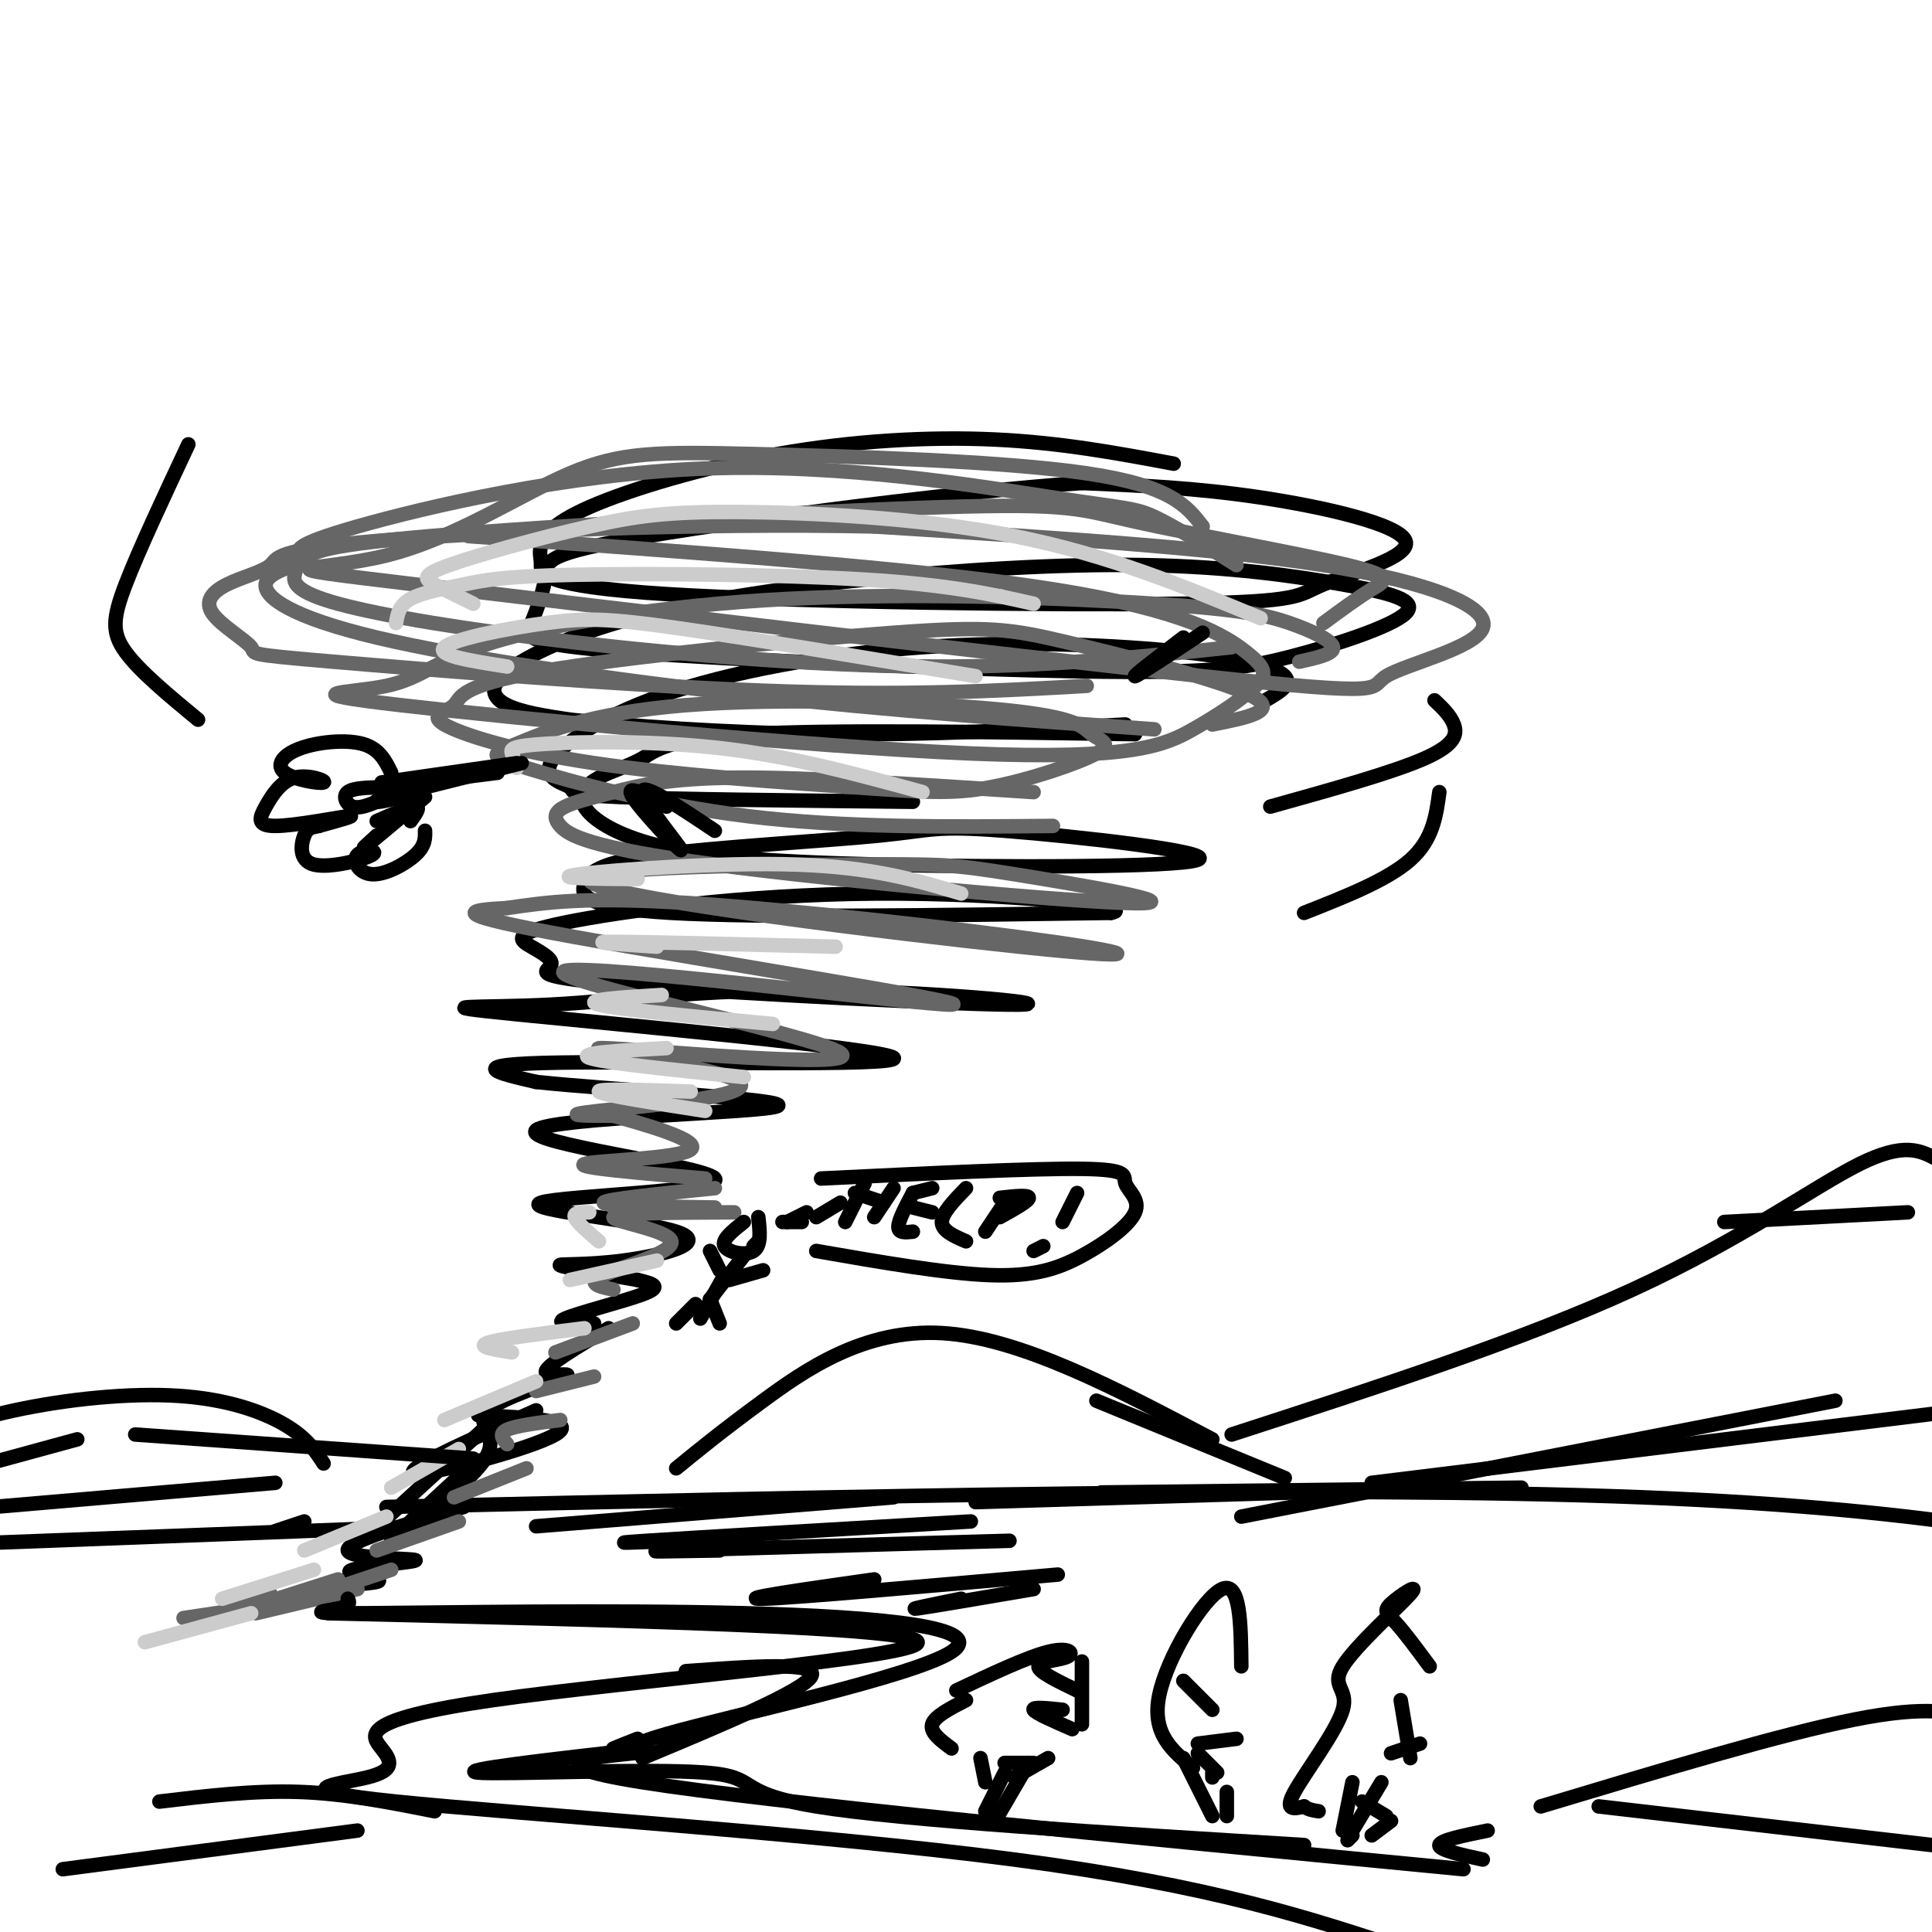 <svg viewBox='0 0 400 400' version='1.1' xmlns='http://www.w3.org/2000/svg' xmlns:xlink='http://www.w3.org/1999/xlink'><g fill='none' stroke='rgb(0,0,0)' stroke-width='3' stroke-linecap='round' stroke-linejoin='round'><path d='M243,96c-11.644,-2.179 -23.287,-4.357 -37,-5c-13.713,-0.643 -29.495,0.250 -45,3c-15.505,2.750 -30.733,7.356 -39,11c-8.267,3.644 -9.572,6.327 -10,8c-0.428,1.673 0.021,2.335 0,4c-0.021,1.665 -0.510,4.331 26,6c26.510,1.669 80.021,2.339 106,2c25.979,-0.339 24.427,-1.689 30,-4c5.573,-2.311 18.270,-5.584 17,-9c-1.270,-3.416 -16.506,-6.976 -30,-9c-13.494,-2.024 -25.247,-2.512 -37,-3'/><path d='M224,100c-24.872,1.683 -68.551,7.392 -90,11c-21.449,3.608 -20.668,5.117 -21,8c-0.332,2.883 -1.777,7.139 -3,10c-1.223,2.861 -2.223,4.325 20,6c22.223,1.675 67.670,3.560 94,4c26.330,0.440 33.543,-0.566 43,-3c9.457,-2.434 21.160,-6.295 24,-9c2.840,-2.705 -3.181,-4.252 -13,-6c-9.819,-1.748 -23.435,-3.696 -41,-4c-17.565,-0.304 -39.080,1.034 -58,3c-18.920,1.966 -35.247,4.558 -48,8c-12.753,3.442 -21.934,7.734 -26,11c-4.066,3.266 -3.019,5.504 0,7c3.019,1.496 8.009,2.248 13,3'/><path d='M118,149c11.044,1.222 32.156,2.778 53,3c20.844,0.222 41.422,-0.889 62,-2'/><path d='M262,145c2.816,-1.631 5.633,-3.262 4,-5c-1.633,-1.738 -7.715,-3.584 -21,-5c-13.285,-1.416 -33.771,-2.401 -54,-1c-20.229,1.401 -40.199,5.188 -54,10c-13.801,4.813 -21.431,10.651 -23,14c-1.569,3.349 2.924,4.209 4,5c1.076,0.791 -1.264,1.512 10,2c11.264,0.488 36.132,0.744 61,1'/><path d='M235,152c-31.552,-0.478 -63.103,-0.957 -80,0c-16.897,0.957 -19.139,3.349 -22,5c-2.861,1.651 -6.341,2.560 -9,4c-2.659,1.440 -4.499,3.410 -3,6c1.499,2.590 6.336,5.799 15,8c8.664,2.201 21.155,3.395 46,4c24.845,0.605 62.044,0.620 66,-1c3.956,-1.620 -25.329,-4.874 -40,-6c-14.671,-1.126 -14.727,-0.122 -26,1c-11.273,1.122 -33.764,2.363 -46,4c-12.236,1.637 -14.217,3.672 -15,6c-0.783,2.328 -0.366,4.951 18,6c18.366,1.049 54.683,0.525 91,0'/><path d='M230,189c6.724,-1.203 -21.964,-4.211 -49,-4c-27.036,0.211 -52.418,3.641 -64,6c-11.582,2.359 -9.362,3.647 -7,5c2.362,1.353 4.866,2.770 4,4c-0.866,1.230 -5.102,2.272 17,4c22.102,1.728 70.543,4.143 80,4c9.457,-0.143 -20.068,-2.844 -43,-3c-22.932,-0.156 -39.269,2.232 -54,3c-14.731,0.768 -27.856,-0.083 -7,2c20.856,2.083 75.692,7.099 78,9c2.308,1.901 -47.912,0.686 -69,1c-21.088,0.314 -13.044,2.157 -5,4'/><path d='M111,224c14.379,1.594 52.827,3.578 50,5c-2.827,1.422 -46.929,2.280 -50,5c-3.071,2.720 34.891,7.301 37,10c2.109,2.699 -31.634,3.516 -36,5c-4.366,1.484 20.644,3.635 28,6c7.356,2.365 -2.943,4.944 -11,6c-8.057,1.056 -13.874,0.587 -13,1c0.874,0.413 8.437,1.706 16,3'/><path d='M132,265c3.726,0.857 5.042,1.500 1,3c-4.042,1.500 -13.440,3.857 -16,5c-2.560,1.143 1.720,1.071 6,1'/><path d='M126,275c-6.464,3.860 -12.928,7.719 -13,9c-0.072,1.281 6.249,-0.018 4,1c-2.249,1.018 -13.067,4.351 -16,7c-2.933,2.649 2.019,4.614 0,9c-2.019,4.386 -11.010,11.193 -20,18'/><path d='M81,319c1.631,-1.643 15.708,-14.750 17,-16c1.292,-1.250 -10.202,9.357 -13,12c-2.798,2.643 3.101,-2.679 9,-8'/><path d='M100,296c0.000,0.000 -24.000,22.000 -24,22'/><path d='M63,315c0.000,0.000 -6.000,2.000 -6,2'/><path d='M89,316c0.000,0.000 -106.000,4.000 -106,4'/><path d='M80,312c98.000,-2.250 196.000,-4.500 260,-2c64.000,2.500 94.000,9.750 124,17'/><path d='M96,312c-12.169,3.624 -24.338,7.247 -24,9c0.338,1.753 13.183,1.635 14,2c0.817,0.365 -10.396,1.214 -13,2c-2.604,0.786 3.399,1.510 5,2c1.601,0.490 -1.199,0.745 -4,1'/><path d='M74,328c-2.333,0.500 -6.167,1.250 -10,2'/><path d='M111,292c-14.133,6.289 -28.267,12.578 -25,13c3.267,0.422 23.933,-5.022 29,-8c5.067,-2.978 -5.467,-3.489 -16,-4'/></g>
<g fill='none' stroke='rgb(102,102,102)' stroke-width='3' stroke-linecap='round' stroke-linejoin='round'><path d='M249,109c-3.251,-4.211 -6.501,-8.421 -24,-11c-17.499,-2.579 -49.245,-3.525 -69,-4c-19.755,-0.475 -27.518,-0.479 -38,4c-10.482,4.479 -23.682,13.440 -38,17c-14.318,3.560 -29.754,1.718 6,6c35.754,4.282 122.699,14.689 163,19c40.301,4.311 33.957,2.527 38,0c4.043,-2.527 18.473,-5.796 20,-10c1.527,-4.204 -9.849,-9.344 -33,-13c-23.151,-3.656 -58.075,-5.828 -93,-8'/><path d='M181,109c-36.504,-0.815 -81.265,1.148 -103,3c-21.735,1.852 -20.445,3.594 -22,5c-1.555,1.406 -5.956,2.477 -9,4c-3.044,1.523 -4.733,3.499 -3,6c1.733,2.501 6.887,5.526 8,7c1.113,1.474 -1.816,1.397 17,3c18.816,1.603 59.376,4.887 89,6c29.624,1.113 48.312,0.057 67,-1'/><path d='M269,137c3.622,-0.800 7.244,-1.601 7,-3c-0.244,-1.399 -4.354,-3.397 -9,-5c-4.646,-1.603 -9.827,-2.811 -28,-4c-18.173,-1.189 -49.336,-2.359 -76,-1c-26.664,1.359 -48.827,5.246 -61,9c-12.173,3.754 -14.354,7.376 -22,9c-7.646,1.624 -20.756,1.250 3,4c23.756,2.750 84.377,8.624 118,10c33.623,1.376 40.247,-1.744 46,-5c5.753,-3.256 10.635,-6.646 13,-9c2.365,-2.354 2.214,-3.672 -2,-7c-4.214,-3.328 -12.490,-8.665 -40,-13c-27.510,-4.335 -74.255,-7.667 -121,-11'/><path d='M256,117c-6.432,-4.042 -12.864,-8.083 -17,-10c-4.136,-1.917 -5.978,-1.708 -21,-4c-15.022,-2.292 -43.226,-7.085 -72,-6c-28.774,1.085 -58.120,8.049 -72,12c-13.880,3.951 -12.296,4.891 -12,6c0.296,1.109 -0.697,2.388 -1,4c-0.303,1.612 0.084,3.556 9,6c8.916,2.444 26.362,5.389 49,8c22.638,2.611 50.468,4.889 74,5c23.532,0.111 42.766,-1.944 62,-4'/><path d='M274,129c3.566,-2.630 7.131,-5.261 10,-7c2.869,-1.739 5.041,-2.587 -5,-5c-10.041,-2.413 -32.297,-6.391 -44,-9c-11.703,-2.609 -12.854,-3.849 -40,-3c-27.146,0.849 -80.288,3.786 -106,6c-25.712,2.214 -23.995,3.704 -26,5c-2.005,1.296 -7.733,2.399 -8,5c-0.267,2.601 4.928,6.700 23,11c18.072,4.300 49.021,8.800 78,12c28.979,3.200 55.990,5.100 83,7'/><path d='M251,150c7.151,-1.402 14.301,-2.804 8,-6c-6.301,-3.196 -26.054,-8.187 -38,-11c-11.946,-2.813 -16.085,-3.450 -36,-2c-19.915,1.450 -55.605,4.987 -73,8c-17.395,3.013 -16.493,5.504 -18,7c-1.507,1.496 -5.421,1.999 -2,4c3.421,2.001 14.179,5.499 31,8c16.821,2.501 39.706,4.003 54,5c14.294,0.997 19.998,1.489 28,0c8.002,-1.489 18.304,-4.960 22,-7c3.696,-2.040 0.788,-2.650 -1,-4c-1.788,-1.350 -2.454,-3.440 -18,-5c-15.546,-1.560 -45.972,-2.589 -66,-1c-20.028,1.589 -29.657,5.797 -35,8c-5.343,2.203 -6.400,2.401 2,5c8.400,2.599 26.257,7.600 46,10c19.743,2.400 41.371,2.200 63,2'/><path d='M214,164c-23.117,-1.537 -46.234,-3.075 -61,-3c-14.766,0.075 -21.182,1.761 -26,3c-4.818,1.239 -8.038,2.031 -10,3c-1.962,0.969 -2.668,2.115 -1,4c1.668,1.885 5.708,4.507 32,8c26.292,3.493 74.837,7.856 87,8c12.163,0.144 -12.056,-3.930 -25,-6c-12.944,-2.070 -14.613,-2.137 -35,-2c-20.387,0.137 -59.490,0.476 -52,4c7.490,3.524 61.575,10.233 88,13c26.425,2.767 25.191,1.591 7,-1c-18.191,-2.591 -53.340,-6.597 -75,-8c-21.660,-1.403 -29.830,-0.201 -38,1'/><path d='M105,188c-9.059,0.473 -12.707,1.156 14,6c26.707,4.844 83.769,13.848 78,14c-5.769,0.152 -74.369,-8.548 -80,-7c-5.631,1.548 51.707,13.343 57,17c5.293,3.657 -41.457,-0.824 -49,-1c-7.543,-0.176 24.123,3.953 28,7c3.877,3.047 -20.035,5.014 -29,6c-8.965,0.986 -2.982,0.993 3,1'/><path d='M127,231c5.690,1.595 18.417,5.083 16,7c-2.417,1.917 -19.976,2.262 -22,3c-2.024,0.738 11.488,1.869 25,3'/><path d='M148,246c-11.500,1.167 -23.000,2.333 -23,3c0.000,0.667 11.500,0.833 23,1'/><path d='M152,251c-12.351,0.048 -24.702,0.095 -25,1c-0.298,0.905 11.458,2.667 12,5c0.542,2.333 -10.131,5.238 -14,7c-3.869,1.762 -0.935,2.381 2,3'/><path d='M131,274c0.000,0.000 -16.000,6.000 -16,6'/><path d='M123,285c0.000,0.000 -12.000,3.000 -12,3'/><path d='M116,294c-4.583,0.583 -9.167,1.167 -11,2c-1.833,0.833 -0.917,1.917 0,3'/><path d='M109,304c0.000,0.000 -15.000,6.000 -15,6'/><path d='M95,315c0.000,0.000 -17.000,6.000 -17,6'/><path d='M81,325c0.000,0.000 -15.000,5.000 -15,5'/><path d='M74,329c0.000,0.000 -21.000,5.000 -21,5'/><path d='M70,327c0.000,0.000 -22.000,7.000 -22,7'/><path d='M56,330c0.000,0.000 -9.000,3.000 -9,3'/><path d='M58,332c0.000,0.000 -20.000,3.000 -20,3'/></g>
<g fill='none' stroke='rgb(204,204,204)' stroke-width='3' stroke-linecap='round' stroke-linejoin='round'><path d='M98,125c-2.993,-1.453 -5.985,-2.905 -8,-4c-2.015,-1.095 -3.051,-1.832 3,-4c6.051,-2.168 19.189,-5.767 29,-8c9.811,-2.233 16.295,-3.101 31,-3c14.705,0.101 37.630,1.172 57,5c19.370,3.828 35.185,10.414 51,17'/><path d='M82,129c0.297,-1.834 0.593,-3.668 3,-5c2.407,-1.332 6.923,-2.161 11,-3c4.077,-0.839 7.713,-1.687 23,-2c15.287,-0.313 42.225,-0.089 60,1c17.775,1.089 26.388,3.045 35,5'/><path d='M105,138c-7.435,-1.155 -14.869,-2.310 -13,-4c1.869,-1.690 13.042,-3.917 21,-5c7.958,-1.083 12.702,-1.024 27,1c14.298,2.024 38.149,6.012 62,10'/><path d='M107,159c-0.357,-1.065 -0.714,-2.131 -1,-3c-0.286,-0.869 -0.500,-1.542 7,-2c7.500,-0.458 22.714,-0.702 37,1c14.286,1.702 27.643,5.351 41,9'/><path d='M132,182c-9.311,-0.067 -18.622,-0.133 -12,-1c6.622,-0.867 29.178,-2.533 45,-2c15.822,0.533 24.911,3.267 34,6'/><path d='M136,196c-7.583,-0.500 -15.167,-1.000 -9,-1c6.167,0.000 26.083,0.500 46,1'/><path d='M137,206c-8.417,0.500 -16.833,1.000 -13,2c3.833,1.000 19.917,2.500 36,4'/><path d='M138,217c-9.333,0.500 -18.667,1.000 -16,2c2.667,1.000 17.333,2.500 32,4'/><path d='M143,226c-9.750,-0.333 -19.500,-0.667 -19,0c0.500,0.667 11.250,2.333 22,4'/><path d='M122,251c-1.667,0.000 -3.333,0.000 -3,1c0.333,1.000 2.667,3.000 5,5'/><path d='M136,261c0.000,0.000 -18.000,4.000 -18,4'/><path d='M121,275c-8.750,1.083 -17.500,2.167 -20,3c-2.500,0.833 1.250,1.417 5,2'/><path d='M111,286c0.000,0.000 -19.000,8.000 -19,8'/><path d='M95,300c0.000,0.000 -14.000,8.000 -14,8'/><path d='M80,314c0.000,0.000 -17.000,7.000 -17,7'/><path d='M65,325c0.000,0.000 -19.000,6.000 -19,6'/><path d='M52,334c0.000,0.000 -22.000,6.000 -22,6'/></g>
<g fill='none' stroke='rgb(0,0,0)' stroke-width='3' stroke-linecap='round' stroke-linejoin='round'><path d='M147,269c0.000,0.000 7.000,-9.000 7,-9'/><path d='M154,253c-2.333,1.844 -4.667,3.689 -4,5c0.667,1.311 4.333,2.089 6,1c1.667,-1.089 1.333,-4.044 1,-7'/><path d='M150,264c0.000,0.000 -5.000,9.000 -5,9'/><path d='M147,269c0.000,0.000 2.000,5.000 2,5'/><path d='M144,270c0.000,0.000 -4.000,4.000 -4,4'/><path d='M151,265c0.000,0.000 7.000,-2.000 7,-2'/><path d='M149,263c0.000,0.000 -2.000,-4.000 -2,-4'/><path d='M163,253c0.000,0.000 4.000,-2.000 4,-2'/><path d='M162,253c0.000,0.000 4.000,0.000 4,0'/><path d='M179,245c0.000,0.000 -4.000,8.000 -4,8'/><path d='M177,247c0.000,0.000 6.000,2.000 6,2'/><path d='M185,246c0.000,0.000 -4.000,6.000 -4,6'/><path d='M189,247c-1.500,2.833 -3.000,5.667 -3,7c0.000,1.333 1.500,1.167 3,1'/><path d='M189,250c0.000,0.000 4.000,1.000 4,1'/><path d='M189,247c0.000,0.000 4.000,-1.000 4,-1'/><path d='M200,246c-2.500,2.583 -5.000,5.167 -5,7c0.000,1.833 2.500,2.917 5,4'/><path d='M208,249c0.000,0.000 -4.000,6.000 -4,6'/><path d='M207,248c3.000,-0.333 6.000,-0.667 6,0c0.000,0.667 -3.000,2.333 -6,4'/><path d='M223,247c0.000,0.000 -3.000,6.000 -3,6'/><path d='M216,258c0.000,0.000 -2.000,1.000 -2,1'/><path d='M169,259c13.418,2.335 26.835,4.669 36,5c9.165,0.331 14.077,-1.342 19,-4c4.923,-2.658 9.856,-6.300 11,-9c1.144,-2.700 -1.500,-4.458 -2,-6c-0.500,-1.542 1.143,-2.869 -9,-3c-10.143,-0.131 -32.071,0.935 -54,2'/><path d='M174,249c0.000,0.000 -5.000,3.000 -5,3'/><path d='M157,257c0.000,0.000 -1.000,1.000 -1,1'/><path d='M107,158c0.000,0.000 -28.000,4.000 -28,4'/><path d='M108,158c0.000,0.000 -24.000,6.000 -24,6'/><path d='M81,160c-1.230,-2.519 -2.459,-5.037 -6,-6c-3.541,-0.963 -9.392,-0.370 -13,1c-3.608,1.370 -4.971,3.515 -3,5c1.971,1.485 7.278,2.308 8,2c0.722,-0.308 -3.141,-1.748 -6,-1c-2.859,0.748 -4.715,3.685 -6,6c-1.285,2.315 -2.000,4.008 2,4c4.000,-0.008 12.714,-1.717 15,-2c2.286,-0.283 -1.857,0.858 -6,2'/><path d='M66,171c-1.520,0.371 -2.320,0.300 -3,2c-0.680,1.700 -1.240,5.173 2,6c3.240,0.827 10.280,-0.991 12,-2c1.720,-1.009 -1.879,-1.209 -3,0c-1.121,1.209 0.237,3.825 3,4c2.763,0.175 6.932,-2.093 9,-4c2.068,-1.907 2.034,-3.454 2,-5'/><path d='M79,163c-2.956,0.067 -5.911,0.133 -7,1c-1.089,0.867 -0.311,2.533 1,3c1.311,0.467 3.156,-0.267 5,-1'/><path d='M83,163c-2.833,1.417 -5.667,2.833 -5,3c0.667,0.167 4.833,-0.917 9,-2'/><path d='M94,161c-4.250,0.583 -8.500,1.167 -7,1c1.500,-0.167 8.750,-1.083 16,-2'/><path d='M88,165c-5.167,4.333 -10.333,8.667 -12,10c-1.667,1.333 0.167,-0.333 2,-2'/><path d='M85,170c1.083,-1.500 2.167,-3.000 1,-3c-1.167,0.000 -4.583,1.500 -8,3'/><path d='M72,331c0.363,0.702 0.726,1.404 -2,2c-2.726,0.596 -8.542,1.085 6,1c14.542,-0.085 49.441,-0.746 78,0c28.559,0.746 50.777,2.899 43,8c-7.777,5.101 -45.548,13.151 -59,17c-13.452,3.849 -2.583,3.498 -7,4c-4.417,0.502 -24.119,1.858 2,6c26.119,4.142 98.060,11.071 170,18'/><path d='M68,334c60.805,1.438 121.610,2.876 122,6c0.390,3.124 -59.633,7.936 -88,12c-28.367,4.064 -25.076,7.382 -23,10c2.076,2.618 2.938,4.537 -3,6c-5.938,1.463 -18.676,2.471 6,5c24.676,2.529 86.764,6.580 128,12c41.236,5.420 61.618,12.210 82,19'/><path d='M142,346c13.750,-1.000 27.500,-2.000 26,1c-1.500,3.000 -18.250,10.000 -35,17'/><path d='M134,362c-20.024,2.274 -40.048,4.548 -35,5c5.048,0.452 35.167,-0.917 47,0c11.833,0.917 5.381,4.119 23,7c17.619,2.881 59.310,5.440 101,8'/><path d='M111,316c0.000,0.000 74.000,-6.000 74,-6'/><path d='M140,319c-8.083,0.333 -16.167,0.667 -6,0c10.167,-0.667 38.583,-2.333 67,-4'/><path d='M149,321c-9.500,0.167 -19.000,0.333 -9,0c10.000,-0.333 39.500,-1.167 69,-2'/><path d='M181,327c-14.667,2.083 -29.333,4.167 -23,4c6.333,-0.167 33.667,-2.583 61,-5'/><path d='M214,329c-10.750,1.833 -21.500,3.667 -24,4c-2.500,0.333 3.250,-0.833 9,-2'/><path d='M257,314c0.000,0.000 123.000,-24.000 123,-24'/><path d='M284,307c0.000,0.000 122.000,-15.000 122,-15'/><path d='M315,308c0.000,0.000 -87.000,1.000 -87,1'/><path d='M268,309c0.000,0.000 -66.000,2.000 -66,2'/><path d='M98,302c0.000,0.000 -70.000,-5.000 -70,-5'/><path d='M57,307c0.000,0.000 -70.000,6.000 -70,6'/><path d='M16,298c0.000,0.000 -44.000,12.000 -44,12'/><path d='M67,303c-1.738,-2.667 -3.476,-5.333 -8,-8c-4.524,-2.667 -11.833,-5.333 -22,-6c-10.167,-0.667 -23.190,0.667 -34,3c-10.810,2.333 -19.405,5.667 -28,9'/><path d='M140,304c4.733,-3.867 9.467,-7.733 18,-14c8.533,-6.267 20.867,-14.933 37,-14c16.133,0.933 36.067,11.467 56,22'/><path d='M227,290c0.000,0.000 39.000,16.000 39,16'/><path d='M255,297c30.178,-9.800 60.356,-19.600 83,-30c22.644,-10.400 37.756,-21.400 47,-26c9.244,-4.600 12.622,-2.800 16,-1'/><path d='M357,253c0.000,0.000 38.000,-2.000 38,-2'/><path d='M319,374c24.917,-7.500 49.833,-15.000 65,-18c15.167,-3.000 20.583,-1.500 26,0'/><path d='M331,374c0.000,0.000 69.000,8.000 69,8'/><path d='M308,379c-4.917,1.000 -9.833,2.000 -10,3c-0.167,1.000 4.417,2.000 9,3'/><path d='M90,375c-9.250,-1.833 -18.500,-3.667 -28,-4c-9.500,-0.333 -19.250,0.833 -29,2'/><path d='M74,379c0.000,0.000 -61.000,8.000 -61,8'/><path d='M132,360c-2.333,0.917 -4.667,1.833 -5,2c-0.333,0.167 1.333,-0.417 3,-1'/><path d='M208,367c0.000,0.000 -4.000,8.000 -4,8'/><path d='M213,365c0.000,0.000 -7.000,12.000 -7,12'/><path d='M208,365c0.000,0.000 6.000,0.000 6,0'/><path d='M222,358c-3.833,-1.667 -7.667,-3.333 -8,-4c-0.333,-0.667 2.833,-0.333 6,0'/><path d='M223,350c-4.065,-1.964 -8.131,-3.929 -8,-5c0.131,-1.071 4.458,-1.250 6,-2c1.542,-0.750 0.298,-2.071 -4,-1c-4.298,1.071 -11.649,4.536 -19,8'/><path d='M200,352c-3.250,1.667 -6.500,3.333 -7,5c-0.500,1.667 1.750,3.333 4,5'/><path d='M203,364c0.000,0.000 1.000,5.000 1,5'/><path d='M210,368c0.000,0.000 7.000,-4.000 7,-4'/><path d='M224,357c0.000,0.000 0.000,-13.000 0,-13'/><path d='M286,369c0.000,0.000 -6.000,10.000 -6,10'/><path d='M288,377c0.000,0.000 -4.000,3.000 -4,3'/><path d='M288,363c0.000,0.000 6.000,-2.000 6,-2'/><path d='M296,345c-2.604,-3.523 -5.208,-7.047 -7,-9c-1.792,-1.953 -2.771,-2.337 -1,-4c1.771,-1.663 6.292,-4.606 4,-2c-2.292,2.606 -11.398,10.760 -14,15c-2.602,4.240 1.299,4.565 0,9c-1.299,4.435 -7.800,12.982 -10,17c-2.200,4.018 -0.100,3.509 2,3'/><path d='M270,374c0.833,0.667 1.917,0.833 3,1'/><path d='M282,373c0.000,0.000 5.000,3.000 5,3'/><path d='M292,364c0.000,0.000 -2.000,-12.000 -2,-12'/><path d='M280,369c0.000,0.000 -2.000,10.000 -2,10'/><path d='M280,380c0.000,0.000 -1.000,1.000 -1,1'/><path d='M245,364c0.000,0.000 6.000,12.000 6,12'/><path d='M254,371c0.000,0.000 0.000,5.000 0,5'/><path d='M252,367c0.000,0.000 -4.000,-4.000 -4,-4'/><path d='M248,361c0.000,0.000 8.000,-1.000 8,-1'/><path d='M257,345c-0.089,-8.867 -0.178,-17.733 -4,-16c-3.822,1.733 -11.378,14.067 -13,22c-1.622,7.933 2.689,11.467 7,15'/><path d='M251,368c0.000,0.000 0.000,-1.000 0,-1'/><path d='M251,354c0.000,0.000 -6.000,-6.000 -6,-6'/><path d='M138,167c-4.417,-2.494 -8.833,-4.988 -7,-2c1.833,2.988 9.917,11.458 10,11c0.083,-0.458 -7.833,-9.845 -8,-12c-0.167,-2.155 7.417,2.923 15,8'/><path d='M245,132c-5.333,4.083 -10.667,8.167 -10,8c0.667,-0.167 7.333,-4.583 14,-9'/><path d='M297,145c1.644,1.556 3.289,3.111 4,5c0.711,1.889 0.489,4.111 -6,7c-6.489,2.889 -19.244,6.444 -32,10'/><path d='M298,164c-0.667,4.917 -1.333,9.833 -6,14c-4.667,4.167 -13.333,7.583 -22,11'/><path d='M39,92c-5.156,11.000 -10.311,22.000 -13,29c-2.689,7.000 -2.911,10.000 0,14c2.911,4.000 8.956,9.000 15,14'/></g>
</svg>